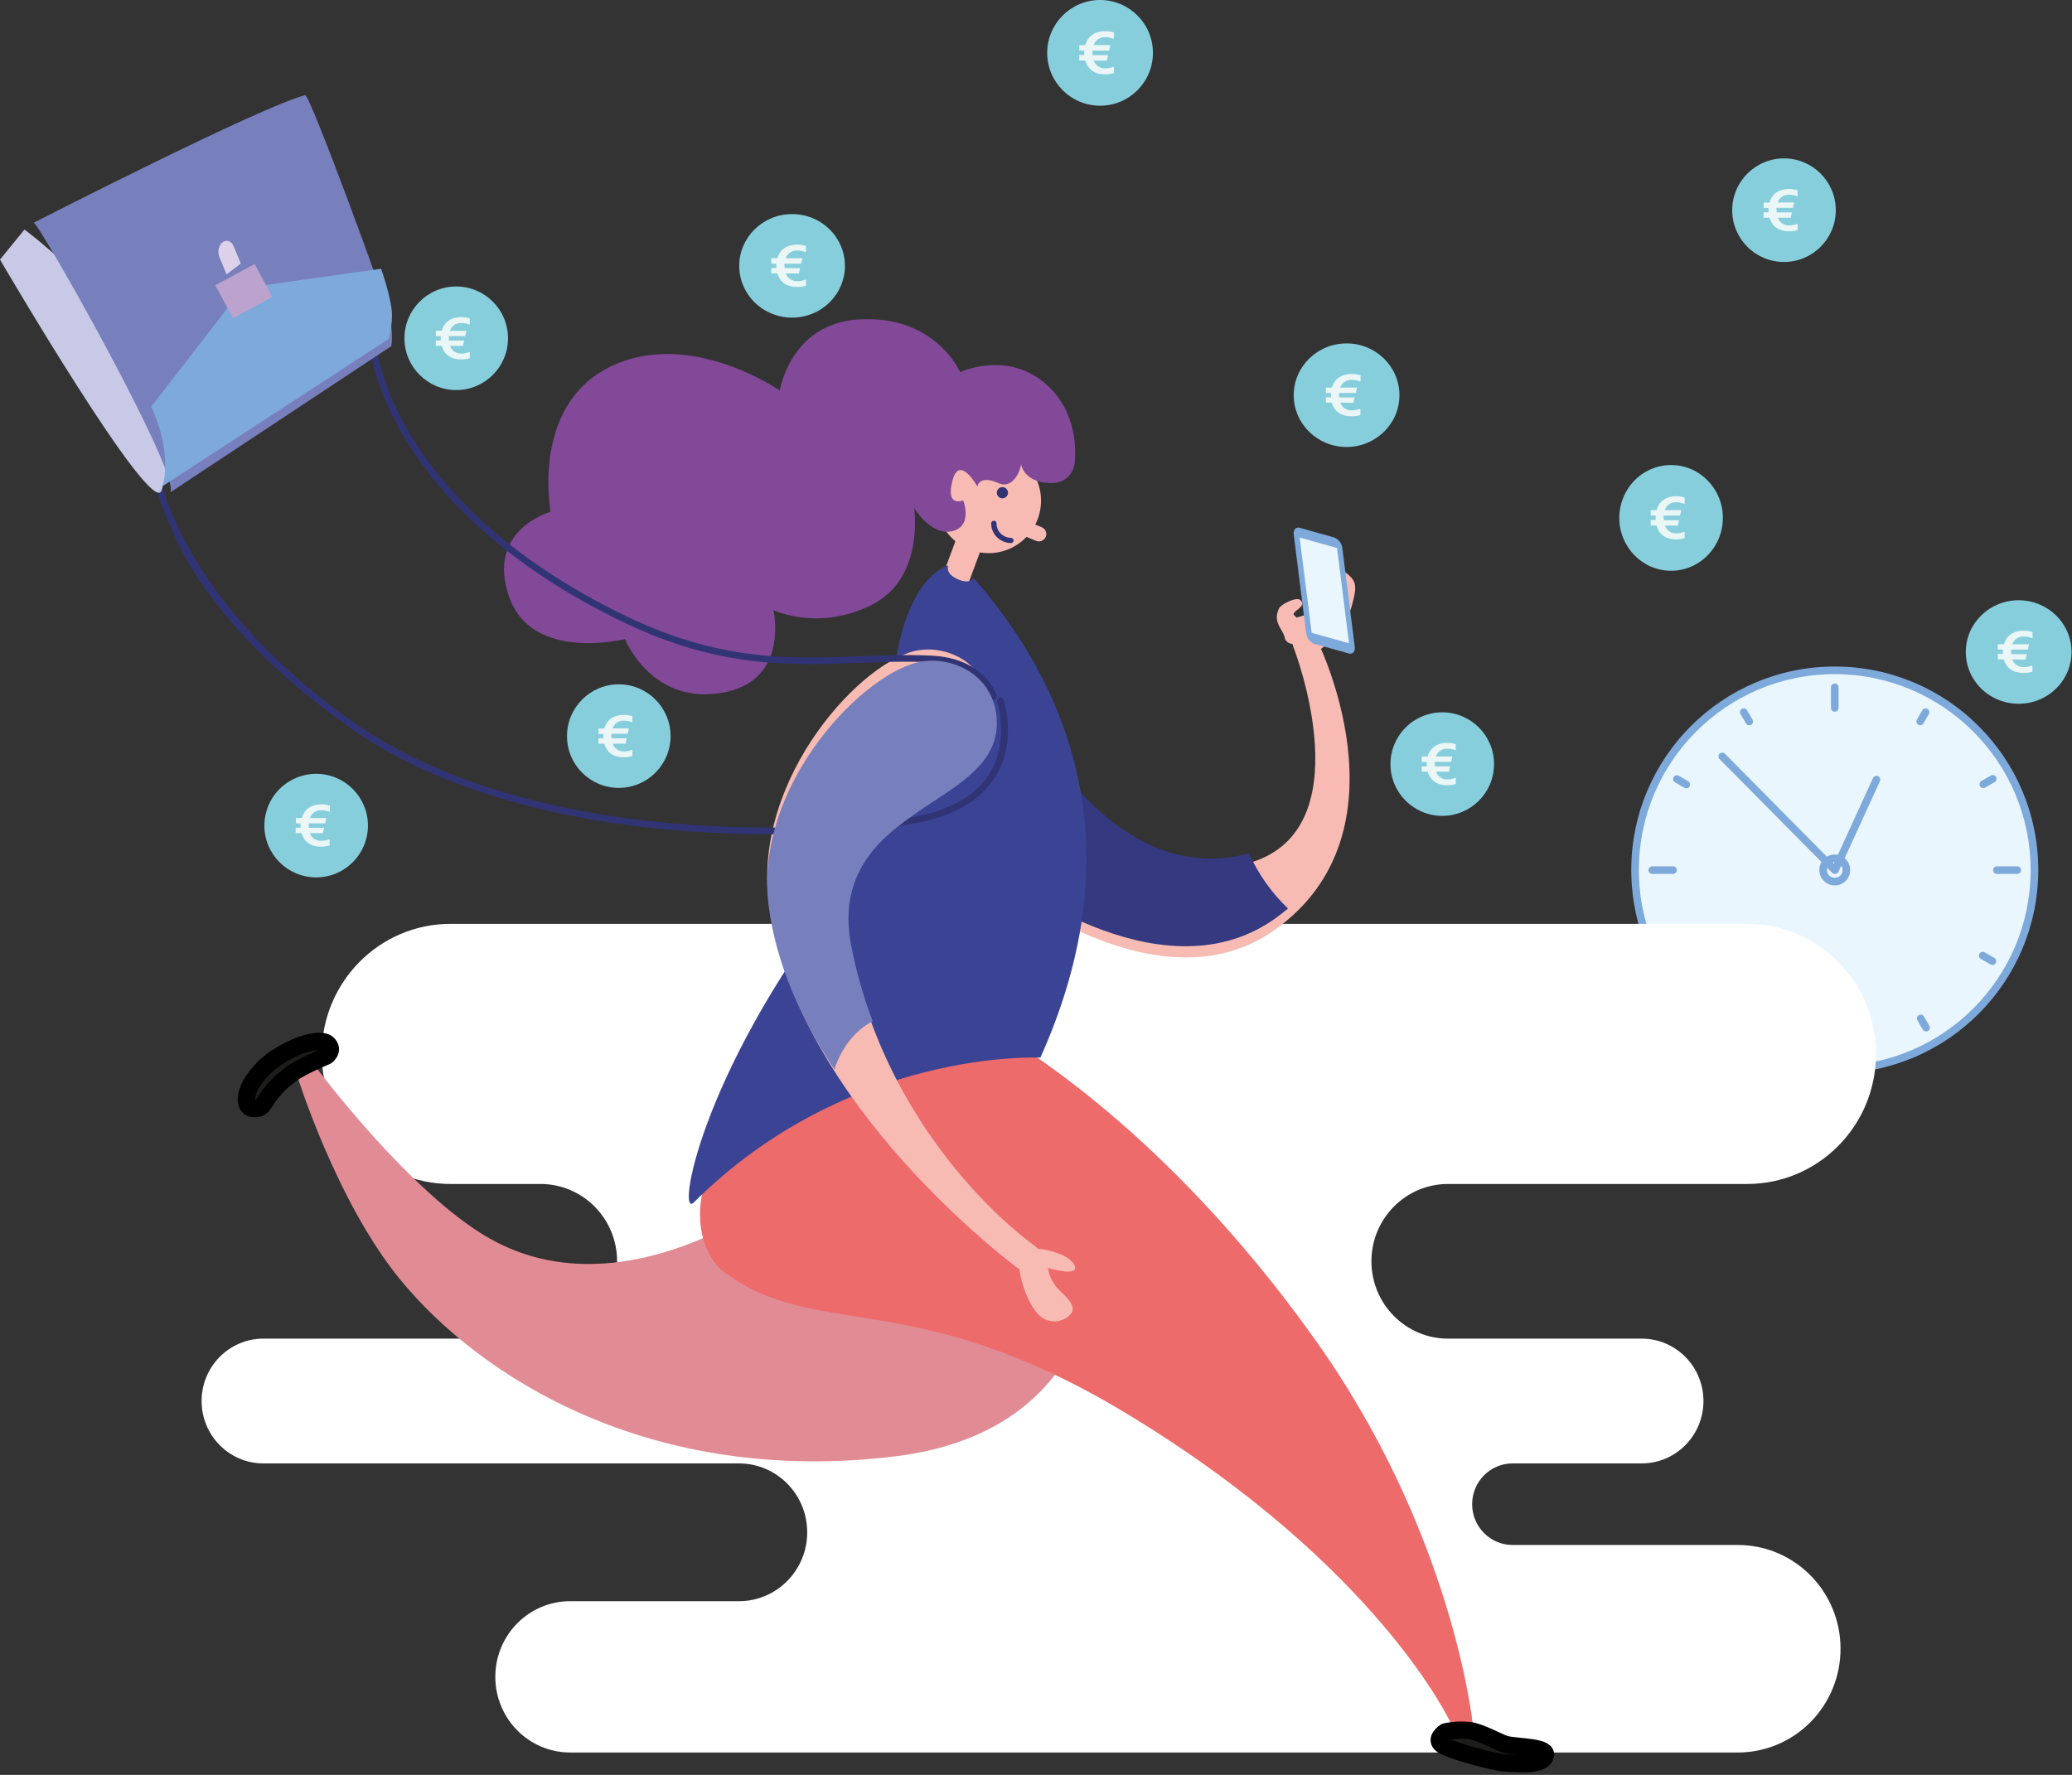 <?xml version="1.0" encoding="UTF-8"?>
<svg width="370px" height="317px" viewBox="0 0 370 317" version="1.1" xmlns="http://www.w3.org/2000/svg" xmlns:xlink="http://www.w3.org/1999/xlink">
    <rect x="0" y="0" width="370" height="317" fill="#333333" stroke="none"/>
    <!-- Generator: Sketch 59.1 (86144) - https://sketch.com -->
    <title>200228-Loginscreen-Illustration</title>
    <desc>Created with Sketch.</desc>
    <g id="Version-1" stroke="none" stroke-width="1" fill="none" fill-rule="evenodd">
        <g id="Large-Devices:-Desktops---12-col" transform="translate(-607, -113)">
            <g id="200228-Loginscreen-Illustration" transform="translate(607, 113)">
                <g id="Group" transform="translate(72, 51)" fill-rule="nonzero">
                    <path d="M9.469,0.167 C14.576,0.167 18.717,4.307 18.717,9.415 C18.717,14.522 14.576,18.663 9.469,18.663 C4.361,18.663 0.221,14.522 0.221,9.415 C0.223,4.308 4.362,0.169 9.469,0.167 L9.469,0.167 Z" id="Path" fill="#87CEDC"></path>
                    <path d="M10.659,10.791 L10.877,9.83 L8.162,9.83 C8.162,9.69 8.139,9.547 8.139,9.399 C8.139,9.252 8.139,9.147 8.139,9.031 L11.063,9.031 L11.28,8.069 L8.344,8.069 C8.641,7.198 9.485,6.633 10.403,6.689 C10.883,6.695 11.358,6.786 11.807,6.956 L11.892,6.956 L11.892,5.867 C11.39,5.713 10.867,5.637 10.341,5.642 C8.403,5.642 7.274,6.658 6.875,8.069 L5.828,8.069 L5.828,9.031 L6.704,9.031 C6.704,9.159 6.704,9.298 6.704,9.419 C6.704,9.539 6.704,9.686 6.704,9.806 L5.828,9.806 L5.828,10.768 L6.875,10.768 C7.263,12.179 8.387,13.195 10.341,13.195 C10.867,13.2 11.391,13.123 11.892,12.967 L11.892,11.877 L11.807,11.877 C11.363,12.049 10.891,12.141 10.415,12.148 C9.499,12.2 8.661,11.636 8.364,10.768 L10.659,10.791 Z" id="Path" fill="#EBF6F6"></path>
                </g>
                <g id="Group" transform="translate(309, 28)" fill-rule="nonzero">
                    <path d="M9.57,0.291 C14.677,0.291 18.818,4.431 18.818,9.539 C18.818,14.646 14.677,18.787 9.57,18.787 C4.462,18.787 0.322,14.646 0.322,9.539 C0.326,4.433 4.464,0.295 9.57,0.291 L9.57,0.291 Z" id="Path" fill="#87CEDC"></path>
                    <path d="M10.76,10.9 L10.977,9.938 L8.263,9.938 C8.263,9.799 8.244,9.659 8.244,9.508 C8.244,9.357 8.244,9.26 8.244,9.12 L11.167,9.12 L11.384,8.162 L8.449,8.162 C8.745,7.289 9.588,6.722 10.508,6.778 C10.988,6.785 11.464,6.877 11.912,7.049 L11.997,7.049 L11.997,5.983 C11.495,5.826 10.972,5.749 10.446,5.754 C8.507,5.754 7.379,6.77 6.98,8.186 L5.933,8.186 L5.933,9.143 L6.809,9.143 C6.809,9.275 6.809,9.415 6.809,9.531 C6.809,9.647 6.809,9.802 6.809,9.919 L5.933,9.919 L5.933,10.88 L6.98,10.88 C7.367,12.296 8.492,13.308 10.446,13.308 C10.972,13.313 11.495,13.237 11.997,13.083 L11.997,11.993 L11.912,11.993 C11.467,12.163 10.996,12.253 10.52,12.261 C9.604,12.312 8.766,11.748 8.469,10.88 L10.76,10.9 Z" id="Path" fill="#EBF6F6"></path>
                </g>
                <g id="Group" transform="translate(291, 119)" fill-rule="nonzero">
                    <g>
                        <path d="M36.637,0.719 C51.062,0.717 64.067,9.405 69.588,22.732 C75.11,36.058 72.059,51.398 61.86,61.599 C51.661,71.799 36.321,74.851 22.994,69.331 C9.667,63.811 0.977,50.807 0.977,36.382 C0.986,16.691 16.945,0.729 36.637,0.719 L36.637,0.719 Z" id="Path" fill="#EAF6FE"></path>
                        <path d="M36.637,72.722 C16.567,72.722 0.297,56.452 0.297,36.382 C0.297,16.312 16.567,0.042 36.637,0.042 C56.707,0.042 72.977,16.312 72.977,36.382 C72.954,56.443 56.698,72.699 36.637,72.722 L36.637,72.722 Z M36.637,1.399 C17.318,1.399 1.658,17.06 1.658,36.378 C1.658,55.697 17.318,71.358 36.637,71.358 C55.955,71.358 71.616,55.697 71.616,36.378 C71.593,17.069 55.946,1.422 36.637,1.399 Z" id="Shape" fill="#7DA9DB"></path>
                    </g>
                    <g transform="translate(33.839, 33.458)">
                        <circle id="Oval" fill="#EAF6FE" cx="2.798" cy="2.924" r="2.08"></circle>
                        <path d="M2.798,5.68 C1.681,5.682 0.673,5.01 0.245,3.978 C-0.183,2.946 0.053,1.758 0.843,0.968 C1.633,0.178 2.821,-0.058 3.853,0.371 C4.884,0.799 5.556,1.807 5.555,2.924 C5.553,4.445 4.32,5.678 2.798,5.68 L2.798,5.68 Z M2.798,1.525 C2.026,1.525 1.399,2.151 1.399,2.924 C1.399,3.697 2.026,4.323 2.798,4.323 C3.571,4.323 4.197,3.697 4.197,2.924 C4.197,2.151 3.571,1.525 2.798,1.525 L2.798,1.525 Z" id="Shape" fill="#7DA9DB"></path>
                    </g>
                    <g transform="translate(35.74, 3.042)" id="Path">
                        <line x1="0.897" y1="0.76" x2="0.897" y2="4.399" fill="#EAF6FE"></line>
                        <path d="M0.897,5.076 C0.523,5.076 0.219,4.773 0.217,4.399 L0.217,0.76 C0.198,0.506 0.323,0.262 0.541,0.129 C0.758,-0.004 1.032,-0.004 1.25,0.129 C1.468,0.262 1.593,0.506 1.574,0.76 L1.574,4.399 C1.574,4.773 1.271,5.076 0.897,5.076 L0.897,5.076 Z" fill="#7DA9DB"></path>
                    </g>
                    <g transform="translate(50.948, 7.224)" id="Path">
                        <line x1="1.924" y1="0.939" x2="0.947" y2="2.627" fill="#EAF6FE"></line>
                        <path d="M0.947,3.308 C0.704,3.307 0.48,3.178 0.359,2.968 C0.237,2.758 0.237,2.499 0.357,2.289 L1.335,0.597 C1.535,0.301 1.93,0.211 2.239,0.39 C2.548,0.569 2.666,0.957 2.509,1.278 L1.536,2.966 C1.414,3.176 1.19,3.307 0.947,3.308 L0.947,3.308 Z" fill="#7DA9DB"></path>
                    </g>
                    <g transform="translate(19.391, 7.224)" id="Path">
                        <line x1="0.996" y1="0.958" x2="1.973" y2="2.646" fill="#EAF6FE"></line>
                        <path d="M1.981,3.323 C1.739,3.323 1.516,3.194 1.395,2.985 L0.407,1.304 C0.22,0.978 0.33,0.563 0.654,0.373 C0.81,0.282 0.996,0.258 1.17,0.305 C1.344,0.352 1.492,0.467 1.582,0.624 L2.559,2.312 C2.746,2.636 2.635,3.051 2.312,3.239 C2.21,3.294 2.096,3.323 1.981,3.323 Z" fill="#7DA9DB"></path>
                    </g>
                    <g transform="translate(3.042, 35.359)" id="Path">
                        <line x1="1.061" y1="1.046" x2="4.661" y2="1.046" fill="#EAF6FE"></line>
                        <path d="M4.661,1.722 L1.061,1.722 C0.806,1.741 0.562,1.616 0.429,1.399 C0.296,1.181 0.296,0.907 0.429,0.689 C0.562,0.471 0.806,0.346 1.061,0.365 L4.661,0.365 C4.916,0.346 5.16,0.471 5.293,0.689 C5.426,0.907 5.426,1.181 5.293,1.399 C5.16,1.616 4.916,1.741 4.661,1.722 L4.661,1.722 Z" fill="#7DA9DB"></path>
                    </g>
                    <g transform="translate(7.604, 50.948)" id="Path">
                        <line x1="0.897" y1="1.684" x2="2.585" y2="0.707" fill="#EAF6FE"></line>
                        <path d="M0.897,2.361 C0.592,2.359 0.325,2.153 0.245,1.858 C0.165,1.563 0.292,1.251 0.555,1.095 L2.243,0.118 C2.568,-0.064 2.979,0.049 3.165,0.371 C3.351,0.694 3.244,1.106 2.924,1.297 L1.22,2.27 C1.122,2.327 1.011,2.358 0.897,2.361 L0.897,2.361 Z" fill="#7DA9DB"></path>
                    </g>
                    <g transform="translate(7.604, 19.391)" id="Path">
                        <line x1="0.833" y1="0.745" x2="2.521" y2="1.722" fill="#EAF6FE"></line>
                        <path d="M2.521,2.399 C2.402,2.399 2.285,2.367 2.182,2.308 L0.494,1.331 C0.284,1.21 0.155,0.986 0.155,0.744 C0.155,0.502 0.283,0.278 0.493,0.157 C0.703,0.035 0.961,0.035 1.171,0.156 L2.863,1.133 C3.126,1.289 3.253,1.601 3.173,1.896 C3.093,2.191 2.827,2.397 2.521,2.399 L2.521,2.399 Z" fill="#7DA9DB"></path>
                    </g>
                    <g transform="translate(35.74, 64.635)" id="Path">
                        <line x1="0.897" y1="0.84" x2="0.897" y2="4.239" fill="#EAF6FE"></line>
                        <path d="M0.897,4.916 C0.523,4.916 0.219,4.614 0.217,4.239 L0.217,0.84 C0.198,0.586 0.323,0.342 0.541,0.209 C0.758,0.076 1.032,0.076 1.25,0.209 C1.468,0.342 1.593,0.586 1.574,0.84 L1.574,4.239 C1.574,4.613 1.271,4.916 0.897,4.916 L0.897,4.916 Z" fill="#7DA9DB"></path>
                    </g>
                    <g transform="translate(19.391, 61.974)" id="Path">
                        <line x1="1.92" y1="0.852" x2="0.947" y2="2.544" fill="#EAF6FE"></line>
                        <path d="M0.943,3.205 C0.7,3.205 0.476,3.075 0.355,2.865 C0.234,2.655 0.233,2.397 0.354,2.186 L1.331,0.498 C1.518,0.174 1.932,0.062 2.257,0.249 C2.581,0.436 2.692,0.85 2.506,1.175 L1.532,2.863 C1.412,3.075 1.187,3.206 0.943,3.205 L0.943,3.205 Z" fill="#7DA9DB"></path>
                    </g>
                    <g transform="translate(50.948, 61.974)" id="Path">
                        <line x1="1" y1="0.871" x2="1.973" y2="2.559" fill="#EAF6FE"></line>
                        <path d="M1.981,3.236 C1.738,3.236 1.514,3.107 1.392,2.897 L0.418,1.209 C0.27,0.887 0.393,0.505 0.702,0.331 C1.012,0.157 1.403,0.249 1.601,0.544 L2.578,2.232 C2.668,2.388 2.693,2.574 2.646,2.748 C2.598,2.922 2.484,3.07 2.327,3.16 C2.221,3.217 2.101,3.243 1.981,3.236 L1.981,3.236 Z" fill="#7DA9DB"></path>
                    </g>
                    <g transform="translate(64.635, 35.359)" id="Path">
                        <line x1="0.916" y1="1.046" x2="4.536" y2="1.046" fill="#EAF6FE"></line>
                        <path d="M4.536,1.722 L0.912,1.722 C0.557,1.696 0.283,1.4 0.283,1.044 C0.283,0.688 0.557,0.392 0.912,0.365 L4.536,0.365 C4.79,0.346 5.034,0.471 5.167,0.689 C5.301,0.907 5.301,1.181 5.167,1.399 C5.034,1.616 4.79,1.741 4.536,1.722 L4.536,1.722 Z" fill="#7DA9DB"></path>
                    </g>
                    <g transform="translate(62.354, 19.391)" id="Path">
                        <line x1="0.81" y1="1.681" x2="2.498" y2="0.707" fill="#EAF6FE"></line>
                        <path d="M0.81,2.361 C0.502,2.362 0.231,2.155 0.151,1.858 C0.071,1.56 0.201,1.245 0.468,1.091 L2.16,0.118 C2.369,-0.003 2.628,-0.003 2.837,0.119 C3.047,0.24 3.176,0.464 3.176,0.706 C3.176,0.948 3.046,1.172 2.836,1.293 L1.148,2.27 C1.045,2.329 0.929,2.361 0.81,2.361 L0.81,2.361 Z" fill="#7DA9DB"></path>
                    </g>
                    <g transform="translate(62.354, 50.948)" id="Path">
                        <line x1="0.749" y1="0.749" x2="2.437" y2="1.722" fill="#EAF6FE"></line>
                        <path d="M2.433,2.403 C2.315,2.402 2.198,2.371 2.095,2.312 L0.407,1.335 C0.178,1.223 0.031,0.993 0.025,0.738 C0.019,0.483 0.156,0.247 0.38,0.125 C0.604,0.003 0.877,0.017 1.087,0.16 L2.776,1.133 C3.099,1.322 3.21,1.736 3.023,2.061 C2.902,2.273 2.677,2.403 2.433,2.403 L2.433,2.403 Z" fill="#7DA9DB"></path>
                    </g>
                    <g transform="translate(15.589, 15.208)" id="Path">
                        <line x1="0.989" y1="0.92" x2="21.033" y2="21.155" fill="#EAF6FE"></line>
                        <path d="M21.033,21.835 C20.852,21.836 20.679,21.765 20.55,21.638 L0.506,1.403 C0.313,1.236 0.231,0.975 0.291,0.728 C0.352,0.48 0.546,0.287 0.793,0.228 C1.041,0.168 1.301,0.252 1.468,0.445 L21.516,20.695 C21.7,20.89 21.751,21.175 21.646,21.422 C21.542,21.67 21.301,21.831 21.033,21.835 L21.033,21.835 Z" fill="#7DA9DB"></path>
                    </g>
                    <g transform="translate(35.74, 19.391)" id="Path">
                        <line x1="8.357" y1="0.844" x2="0.958" y2="16.995" fill="#EAF6FE"></line>
                        <path d="M0.958,17.672 C0.861,17.672 0.765,17.652 0.677,17.611 C0.512,17.537 0.384,17.4 0.321,17.231 C0.257,17.062 0.264,16.875 0.338,16.71 L7.737,0.544 C7.905,0.223 8.295,0.089 8.624,0.24 C8.953,0.391 9.107,0.774 8.973,1.11 L1.574,17.273 C1.464,17.515 1.224,17.671 0.958,17.672 L0.958,17.672 Z" fill="#7DA9DB"></path>
                    </g>
                </g>
                <path d="M88.45,299.477 C88.45,292.019 94.436,285.974 101.821,285.974 L131.96,285.974 C138.689,285.974 144.144,280.465 144.144,273.67 C144.144,266.875 138.689,261.366 131.96,261.366 L47.022,261.366 C40.933,261.36 36,256.373 36,250.223 L36,250.223 C36,244.069 40.94,239.08 47.034,239.08 L96.526,239.08 C104.077,239.078 110.198,232.895 110.198,225.269 L110.198,225.269 C110.199,221.606 108.759,218.093 106.195,215.503 C103.63,212.913 100.152,211.458 96.526,211.458 L80.459,211.458 C67.756,211.458 57.458,201.058 57.458,188.229 C57.458,175.4 67.756,165 80.459,165 L311.999,165 C324.702,165 335,175.4 335,188.229 C335,201.058 324.702,211.458 311.999,211.458 L258.573,211.458 C251.021,211.458 244.898,217.641 244.898,225.269 L244.898,225.269 C244.898,232.896 251.021,239.08 258.573,239.08 L293.156,239.08 C299.249,239.08 304.189,244.069 304.189,250.223 L304.189,250.223 C304.189,256.377 299.249,261.366 293.156,261.366 L270.097,261.366 C266.114,261.366 262.885,264.627 262.885,268.649 L262.885,268.649 C262.885,272.672 266.114,275.933 270.097,275.933 L310.325,275.933 C320.455,275.933 328.667,284.226 328.667,294.457 L328.667,294.457 C328.673,299.373 326.742,304.089 323.302,307.568 C319.862,311.046 315.193,313 310.325,313 L101.809,313 C98.262,312.997 94.861,311.57 92.355,309.034 C89.85,306.498 88.445,303.06 88.45,299.477 Z" id="Path" fill="#FFFFFF" fill-rule="nonzero"></path>
                <path d="M238.487,102.724 C238.487,102.724 239.135,101.21 240.678,102.561 C241.566,103.336 242.315,104.023 241.866,106.261 C241.307,109.035 240.244,111.857 238.929,113.335 C237.614,114.814 234.3,117 234.3,117 L231,113.555 L231.139,110.394 C231.139,110.394 233.794,109.854 235.764,108.396 C237.734,106.937 238.487,102.724 238.487,102.724 Z" id="Path" fill="#F7BBB3" fill-rule="nonzero"></path>
                <path d="M231.034,115.758 C231.034,115.758 243.911,148.796 222.519,154.277 C201.126,159.758 187.3,135.407 187.3,135.407 L178,157.401 C178,157.401 206.782,180.914 227.606,166.104 C252.546,148.35 235.012,113.953 235.012,113.953 C235.012,113.953 233.947,111.475 231.691,112.101 C229.824,112.634 231.034,115.758 231.034,115.758 Z" id="Path" fill="#F7BBB3" fill-rule="nonzero"></path>
                <path d="M223.017,152.384 L222.427,152.554 C201.084,157.943 187.28,134 187.28,134 L178,155.629 C178,155.629 206.721,178.748 227.5,164.186 C228.389,163.563 229.218,162.916 230,162.262 C227.063,159.449 224.693,156.095 223.017,152.384 Z" id="Path" fill="#343980" fill-rule="nonzero"></path>
                <g id="Group" transform="translate(231, 94)" fill-rule="nonzero">
                    <path d="M8.701,3.882 C8.574,3.002 8.018,2.275 7.26,1.999 L1.086,0.262 C0.401,0.071 -0.071,0.599 0.021,1.451 L2.243,19.094 C2.369,19.974 2.925,20.701 3.683,20.978 L9.857,22.711 C10.542,22.905 11.014,22.373 10.922,21.521 L8.701,3.882 Z" id="Path" fill="#7DA9DB"></path>
                    <polygon id="Path" fill="#EAF6FE" points="7.757 3.874 1.079 1.999 3.225 19.019 9.9 20.894"></polygon>
                </g>
                <path d="M232.012,115.024 C232.012,115.024 229.689,115.439 229.399,113.825 C229.155,112.448 227.15,111.153 228.416,108.623 C228.759,107.938 231.575,106.462 232.253,107.203 C233.31,108.36 231.102,108.942 231,109.669 C230.963,109.925 231.547,110.131 231.624,110.507 C231.812,111.394 231.669,112.707 232.404,113.594 C232.637,113.874 232.865,114.378 233.049,114.407 C233.661,114.502 234.102,114.761 233.979,115.705 C233.857,116.649 232.012,115.024 232.012,115.024 Z" id="Path" fill="#F7BBB3" fill-rule="nonzero"></path>
                <g id="Group" transform="translate(167, 80)" fill="#F7BBB3">
                    <ellipse id="Oval" fill-rule="nonzero" cx="9.543" cy="9.42" rx="9.355" ry="9.371"></ellipse>
                    <path d="M19.74,15.883 C20.018,15.209 19.697,14.438 19.023,14.161 L15.072,12.533 C14.396,12.256 13.624,12.578 13.347,13.252 C13.07,13.927 13.393,14.698 14.068,14.974 L18.015,16.599 C18.689,16.876 19.461,16.556 19.74,15.883 L19.74,15.883 Z" id="Path"></path>
                    <path d="M2.86,25.563 C4.103,26.019 5.482,25.386 5.943,24.146 L8.634,16.889 C9.012,15.671 8.369,14.371 7.171,13.93 C5.973,13.489 4.639,14.063 4.136,15.234 L1.445,22.496 C0.993,23.733 1.625,25.102 2.86,25.563 L2.86,25.563 Z" id="Path"></path>
                </g>
                <path d="M179,87 C179.552,87 180,87.448 180,88 C180,88.552 179.552,89 179,89 C178.448,89 178,88.552 178,88 C178,87.448 178.448,87 179,87 L179,87 Z" id="Path" fill="#303474"></path>
                <path d="M180.547,96.996 L180.547,96.996 C178.558,96.962 176.972,95.379 177,93.457 C177.004,93.203 177.218,93 177.48,93 L177.48,93 C177.608,93.001 177.73,93.051 177.819,93.14 C177.908,93.228 177.956,93.348 177.953,93.471 C177.933,94.882 179.097,96.044 180.558,96.069 C180.808,96.09 181,96.292 181,96.535 C181,96.777 180.808,96.979 180.558,97 L180.547,96.996 Z" id="Path" fill="#303474" fill-rule="nonzero"></path>
                <path d="M187.189,196.083 C200.62,209.808 203.651,254.746 159.885,260.1 C116.119,265.454 85.649,245.898 71.415,228.471 C59.978,214.48 53,191.934 53,191.934 L56.356,190.521 C56.356,190.521 73.211,213.156 87.44,221.196 C101.203,228.975 115.841,225.368 126.097,220.908 C136.353,216.447 138.133,201.702 138.133,201.702 C138.133,201.702 142.23,181.996 159.29,184.167 C176.35,186.338 181.563,190.333 187.189,196.083 Z" id="Path" fill="#E18C95" fill-rule="nonzero"></path>
                <path d="M141.12,189.74 C148.987,182.503 168.158,176.903 185.896,189.354 C212.426,207.979 230.011,232.579 234.313,238.53 C259.522,273.481 263,308 263,308 L259.166,307.942 C259.166,307.942 246.501,279.973 201.519,252.671 C162.953,229.248 145.947,239.758 129.038,226.995 C126.232,224.876 117.134,211.8 141.12,189.74 Z" id="Path" fill="#ED6B6A" fill-rule="nonzero"></path>
                <path d="M58.289,188.611 C58.289,188.611 53.798,190.445 51.931,191.861 C46.921,195.666 47.579,197.725 45.901,197.966 C43.162,198.368 43.779,195.087 45.276,192.923 C47.016,190.413 49.191,188.668 52.753,187.067 C55.32,185.917 57.767,185.692 58.511,186.415 C59.728,187.566 58.289,188.611 58.289,188.611 Z" id="Path" stroke="#000000" stroke-width="3.091" fill="#1D1D1B" fill-rule="nonzero" stroke-linecap="round" stroke-linejoin="round"></path>
                <path d="M169.33,101 C169.33,101 168.687,102.386 170.932,103.411 C173.313,104.502 173.822,103.162 173.822,103.162 C194.669,127.085 200.583,155.911 185.785,188.892 C185.785,188.892 151.597,187.164 123.896,214.75 C120.818,217.822 124.785,192.19 149.835,159.732 C161.057,145.194 157.727,128.018 160.462,115.304 C163.235,102.371 169.33,101 169.33,101 Z" id="Path" fill="#3B4395" fill-rule="nonzero"></path>
                <path d="M174.523,86.881 C174.523,86.881 171.343,81.12 170.099,85.773 C168.762,90.755 171.996,89.366 171.996,89.366 C171.996,89.366 173.824,93.976 170.033,94.864 C166.243,95.753 163.236,90.72 163.236,90.72 C163.236,90.72 165.187,103.244 155.666,108.034 C146.145,112.824 138.114,108.973 138.114,108.973 C138.114,108.973 140.96,121.141 129.722,123.567 C116.476,126.432 111.599,114.135 111.599,114.135 C111.599,114.135 95.023,118.319 90.925,106.629 C86.7,94.571 98.322,91.409 98.322,91.409 C98.322,91.409 94.746,72.431 108.964,65.496 C123.182,58.561 139.243,69.746 139.243,69.746 C139.243,69.746 141.102,57.892 153.173,57.062 C166.999,56.107 171.451,66.455 171.451,66.455 C171.451,66.455 179.105,62.843 185.845,67.848 C192.098,72.498 192.167,79.715 191.936,82.466 C191.852,83.79 191.147,84.992 190.043,85.695 C189.373,86.087 188.611,86.287 187.838,86.274 C182.258,86.274 182.293,82.251 182.323,82.912 C182.354,83.573 181.044,87.503 178.325,86.293 C174.823,84.728 174.523,86.881 174.523,86.881 Z" id="Path" fill="#814997" fill-rule="nonzero"></path>
                <path d="M163.152,143.754 C168.818,139.564 176.893,135.53 176.99,127.698 C177.094,119.082 169.864,115.26 164.118,116.118 C154.265,117.586 134.488,138.612 137.265,160.985 C141.752,197.155 181.814,226.546 181.814,226.546 C181.814,226.546 184.757,227.944 185.749,225.833 C186.68,223.852 184.722,222.458 184.722,222.458 C184.722,222.458 158.294,204.259 151.624,168.117 C149.021,154.042 157.869,147.659 163.152,143.754 Z" id="Path" fill="#F7BBB3" fill-rule="nonzero"></path>
                <path d="M184.601,223.002 C182.952,223.041 182.263,223.996 182.021,225.722 C181.779,227.447 183.666,234.27 186.555,235.599 C188.141,236.378 190.028,235.999 191.224,234.662 C192.214,233.446 190.915,232.071 189.158,230.419 C188.075,229.367 187.36,227.968 187.125,226.444 C187.125,226.444 192.795,228.177 191.905,226.032 C191.075,224.027 186.57,222.951 184.601,223.002 Z" id="Path" fill="#F7BBB3" fill-rule="nonzero"></path>
                <path d="M137.515,148.998 C129.995,149.004 122.481,148.579 115.012,147.724 C93.701,145.24 75.698,139.221 62.966,130.317 C48.486,120.196 40.164,110.351 35.719,103.873 C30.896,96.817 28.078,87.951 28.023,87.759 C27.932,87.442 28.119,87.113 28.442,87.023 C28.764,86.933 29.1,87.117 29.191,87.434 C29.245,87.618 34.461,109.157 63.663,129.353 C76.278,138.081 94.024,144.088 115.156,146.549 C130.909,148.386 148.441,148.217 162.053,146.101 C169.18,144.991 174.12,142.309 176.708,138.131 C180.332,132.288 178.098,125.423 178.074,125.354 C177.967,125.044 178.136,124.706 178.452,124.6 C178.768,124.495 179.111,124.661 179.219,124.972 C179.32,125.274 181.652,132.41 177.74,138.724 C174.953,143.22 169.741,146.09 162.24,147.257 C154.056,148.459 145.79,149.041 137.515,148.998 L137.515,148.998 Z" id="Path" fill="#303474" fill-rule="nonzero"></path>
                <path d="M177.4,125 C177.142,125 176.914,124.837 176.833,124.595 C176.505,123.608 174.454,118.666 166.188,118.272 C161.835,118.069 157.514,118.234 153.334,118.391 C141.12,118.854 128.49,119.335 111.576,111.25 C89.215,100.54 78.007,87.666 72.556,78.739 C66.622,69.02 66.002,61.933 66.002,61.635 C65.977,61.309 66.223,61.026 66.551,61.002 C66.879,60.977 67.165,61.221 67.189,61.547 C67.189,61.616 67.81,68.707 73.624,78.2 C78.994,86.966 90.032,99.619 112.101,110.183 C128.744,118.142 141.224,117.668 153.296,117.209 C157.498,117.048 161.843,116.884 166.25,117.094 C175.291,117.523 177.6,123.111 177.97,124.224 C178.02,124.373 178.007,124.536 177.935,124.676 C177.862,124.817 177.736,124.922 177.585,124.969 C177.525,124.99 177.463,125 177.4,125 Z" id="Path" fill="#303474" fill-rule="nonzero"></path>
                <path d="M0,46.364 L4.365,41 C4.365,41 36.387,64.235 28.852,87.584 C27.15,92.853 0,46.364 0,46.364 Z" id="Path" fill="#C8C9E7" fill-rule="nonzero"></path>
                <path d="M6,39.789 C6,39.789 46.351,19.119 54.478,17.001 C55.359,16.772 69.276,54.811 69.686,57.08 C70.272,60.312 69.858,61.833 69.858,61.833 L30.312,88 C33.009,85.882 6.467,38.916 6,39.789 Z" id="Path" fill="#787FBD" fill-rule="nonzero"></path>
                <path d="M28.772,87 L69.419,60.526 C69.785,59.196 69.98,57.823 69.999,56.443 C70.045,53.593 68.058,48 68.058,48 L43.362,51.467 L27,72.629 C27,72.629 29.457,77.447 29.495,82.921 C29.522,86.468 28.772,87 28.772,87 Z" id="Path" fill="#7DA9DB" fill-rule="nonzero"></path>
                <polygon id="Rectangle" fill="#BCA3CE" fill-rule="nonzero" transform="translate(43.546, 51.987) rotate(-28.31) translate(-43.546, -51.987) " points="39.556 48.654 47.538 48.651 47.536 55.321 39.554 55.324"></polygon>
                <path d="M40.454,49 L43,47.063 L41.733,44.01 C41.544,43.552 41.228,43.215 40.855,43.074 C40.482,42.932 40.083,42.997 39.745,43.254 L39.745,43.254 C39.408,43.51 39.159,43.938 39.054,44.443 C38.95,44.949 38.997,45.489 39.187,45.947 L40.454,49 Z" id="Path" fill="#DDD1E9" fill-rule="nonzero"></path>
                <g id="Group" transform="translate(289, 83)" fill-rule="nonzero">
                    <path d="M9.407,0.055 C14.514,0.055 18.655,4.282 18.655,9.496 C18.655,14.71 14.514,18.937 9.407,18.937 C4.299,18.937 0.159,14.71 0.159,9.496 C0.159,6.992 1.133,4.591 2.868,2.821 C4.602,1.05 6.954,0.055 9.407,0.055 L9.407,0.055 Z" id="Path" fill="#87CEDC"></path>
                    <path d="M10.597,10.881 L10.814,9.904 L8.1,9.904 C8.1,9.757 8.077,9.615 8.077,9.46 C8.077,9.306 8.077,9.207 8.077,9.088 L11.001,9.088 L11.218,8.107 L8.282,8.107 C8.578,7.216 9.422,6.639 10.341,6.697 C10.821,6.704 11.296,6.797 11.745,6.971 L11.83,6.971 L11.83,5.858 C11.328,5.701 10.805,5.624 10.279,5.629 C8.341,5.629 7.212,6.662 6.813,8.107 L5.766,8.107 L5.766,9.088 L6.642,9.088 C6.642,9.219 6.642,9.361 6.642,9.484 C6.642,9.607 6.642,9.757 6.642,9.88 L5.766,9.88 L5.766,10.858 L6.813,10.858 C7.201,12.303 8.325,13.336 10.279,13.336 C10.805,13.341 11.328,13.263 11.83,13.106 L11.83,11.994 L11.745,11.994 C11.3,12.167 10.829,12.259 10.353,12.267 C9.437,12.321 8.598,11.744 8.302,10.858 L10.597,10.881 Z" id="Path" fill="#EBF6F6"></path>
                </g>
                <g id="Group" transform="translate(248, 127)" fill-rule="nonzero">
                    <path d="M9.547,0.221 C14.654,0.221 18.794,4.361 18.794,9.468 C18.795,14.575 14.656,18.716 9.549,18.717 C4.442,18.718 0.301,14.58 0.299,9.473 C0.298,7.019 1.271,4.666 3.006,2.931 C4.74,1.196 7.093,0.221 9.547,0.221 L9.547,0.221 Z" id="Path" fill="#87CEDC"></path>
                    <path d="M10.737,10.826 L10.939,9.861 L8.224,9.861 C8.224,9.721 8.201,9.578 8.201,9.426 C8.201,9.275 8.201,9.178 8.201,9.062 L11.125,9.062 L11.342,8.1 L8.407,8.1 C8.702,7.228 9.546,6.662 10.466,6.72 C10.945,6.726 11.42,6.817 11.869,6.987 L11.954,6.987 L11.954,5.906 C11.452,5.752 10.929,5.676 10.403,5.681 C8.465,5.681 7.336,6.693 6.937,8.108 L5.898,8.108 L5.898,9.085 L6.774,9.085 C6.774,9.213 6.774,9.353 6.774,9.473 C6.774,9.593 6.774,9.74 6.774,9.861 L5.898,9.861 L5.898,10.818 L6.945,10.818 C7.332,12.234 8.457,13.25 10.411,13.25 C10.937,13.255 11.46,13.178 11.962,13.021 L11.962,11.931 L11.877,11.931 C11.433,12.103 10.961,12.195 10.485,12.203 C9.568,12.255 8.729,11.688 8.434,10.818 L10.737,10.826 Z" id="Path" fill="#EBF6F6"></path>
                </g>
                <g id="Group" transform="translate(47, 138)" fill-rule="nonzero">
                    <path d="M9.457,0.206 C14.562,0.206 18.702,4.342 18.705,9.447 C18.709,14.552 14.575,18.694 9.47,18.701 C4.365,18.709 0.22,14.578 0.209,9.473 C0.206,7.017 1.179,4.661 2.913,2.923 C4.648,1.185 7.002,0.208 9.457,0.206 Z" id="Path" fill="#87CEDC"></path>
                    <path d="M10.648,10.814 L10.865,9.853 L8.151,9.853 C8.151,9.713 8.151,9.574 8.151,9.422 C8.151,9.271 8.151,9.174 8.151,9.054 L11.074,9.054 L11.288,8.092 L8.352,8.092 C8.652,7.221 9.496,6.657 10.415,6.712 C10.895,6.719 11.371,6.811 11.819,6.983 L11.904,6.983 L11.904,5.894 C11.402,5.738 10.879,5.66 10.353,5.665 C8.414,5.665 7.29,6.681 6.89,8.092 L5.843,8.092 L5.843,9.054 L6.673,9.054 C6.673,9.186 6.673,9.326 6.673,9.442 C6.673,9.558 6.673,9.713 6.673,9.83 L5.801,9.83 L5.801,10.791 L6.848,10.791 C7.236,12.207 8.36,13.219 10.31,13.219 C10.836,13.223 11.359,13.147 11.861,12.994 L11.861,11.904 L11.776,11.904 C11.331,12.074 10.86,12.164 10.384,12.172 C9.468,12.224 8.629,11.66 8.333,10.791 L10.648,10.814 Z" id="Path" fill="#EBF6F6"></path>
                </g>
                <g id="Group" transform="translate(187, 0)" fill-rule="nonzero">
                    <path d="M9.441,0 C14.655,0 18.881,4.227 18.881,9.441 C18.881,14.655 14.655,18.881 9.441,18.881 C4.227,18.881 -2.250052e-14,14.655 -2.250052e-14,9.441 C0.002,4.228 4.228,0.002 9.441,0 L9.441,0 Z" id="Path" fill="#87CEDC"></path>
                    <path d="M10.656,10.826 L10.874,9.844 L8.103,9.844 C8.103,9.702 8.079,9.559 8.079,9.405 C8.079,9.251 8.079,9.152 8.079,9.033 L11.064,9.033 L11.285,8.051 L8.289,8.051 C8.593,7.161 9.455,6.584 10.395,6.642 C10.884,6.649 11.369,6.742 11.828,6.915 L11.915,6.915 L11.915,5.803 C11.402,5.646 10.868,5.569 10.331,5.573 C8.352,5.573 7.204,6.606 6.796,8.051 L5.728,8.051 L5.728,9.033 L6.618,9.033 C6.618,9.164 6.618,9.306 6.618,9.429 C6.618,9.551 6.618,9.702 6.618,9.825 L5.728,9.825 L5.728,10.806 L6.796,10.806 C7.192,12.251 8.336,13.284 10.331,13.284 C10.868,13.289 11.402,13.212 11.915,13.055 L11.915,11.942 L11.828,11.942 C11.373,12.115 10.892,12.207 10.406,12.215 C9.471,12.271 8.614,11.694 8.312,10.806 L10.656,10.826 Z" id="Path" fill="#EBF6F6"></path>
                </g>
                <g id="Group" transform="translate(231, 61)" fill-rule="nonzero">
                    <path d="M9.46,0.333 C14.674,0.333 18.901,4.474 18.901,9.581 C18.901,14.689 14.674,18.829 9.46,18.829 C4.247,18.829 0.02,14.689 0.02,9.581 C0.024,4.476 4.248,0.338 9.46,0.333 Z" id="Path" fill="#87CEDC"></path>
                    <path d="M10.676,10.942 L10.893,9.981 L8.123,9.981 C8.123,9.841 8.123,9.702 8.123,9.55 C8.123,9.399 8.123,9.302 8.123,9.182 L11.111,9.182 L11.329,8.22 L8.316,8.22 C8.622,7.349 9.484,6.785 10.422,6.84 C10.913,6.847 11.398,6.939 11.855,7.111 L11.958,7.111 L11.958,6.018 C11.445,5.864 10.911,5.788 10.375,5.793 C8.396,5.793 7.248,6.809 6.84,8.22 L5.771,8.22 L5.771,9.182 L6.662,9.182 C6.662,9.31 6.662,9.453 6.662,9.57 C6.662,9.686 6.662,9.837 6.662,9.958 L5.771,9.958 L5.771,10.919 L6.812,10.919 C7.208,12.331 8.356,13.347 10.347,13.347 C10.884,13.351 11.418,13.274 11.93,13.118 L11.93,12.028 L11.843,12.028 C11.39,12.2 10.909,12.292 10.422,12.3 C9.487,12.352 8.631,11.788 8.328,10.919 L10.676,10.942 Z" id="Path" fill="#EBF6F6"></path>
                </g>
                <g id="Group" transform="translate(101, 122)" fill-rule="nonzero">
                    <path d="M9.496,0.221 C14.603,0.221 18.743,4.361 18.744,9.468 C18.745,14.575 14.606,18.716 9.499,18.717 C4.392,18.718 0.25,14.58 0.248,9.473 C0.248,4.365 4.388,0.223 9.496,0.221 Z" id="Path" fill="#87CEDC"></path>
                    <path d="M10.687,10.83 L10.904,9.868 L8.189,9.868 C8.189,9.729 8.166,9.589 8.166,9.438 C8.166,9.287 8.166,9.19 8.166,9.05 L11.09,9.05 L11.307,8.089 L8.379,8.089 C8.676,7.217 9.519,6.652 10.438,6.708 C10.919,6.715 11.394,6.807 11.842,6.98 L11.927,6.98 L11.927,5.906 C11.425,5.752 10.902,5.676 10.376,5.681 C8.438,5.681 7.309,6.697 6.91,8.108 L5.863,8.108 L5.863,9.085 L6.739,9.085 C6.739,9.213 6.739,9.357 6.739,9.473 C6.739,9.589 6.739,9.744 6.739,9.861 L5.863,9.861 L5.863,10.822 L6.91,10.822 C7.298,12.234 8.422,13.25 10.376,13.25 C10.902,13.255 11.425,13.178 11.927,13.021 L11.927,11.931 L11.842,11.931 C11.398,12.103 10.926,12.195 10.45,12.203 C9.534,12.254 8.696,11.69 8.399,10.822 L10.687,10.83 Z" id="Path" fill="#EBF6F6"></path>
                </g>
                <g id="Group" transform="translate(351, 107)" fill-rule="nonzero">
                    <path d="M9.472,0.202 C13.291,0.202 16.734,2.455 18.195,5.911 C19.656,9.368 18.847,13.346 16.146,15.99 C13.446,18.635 9.384,19.425 5.857,17.992 C2.329,16.56 0.03,13.187 0.032,9.446 C0.036,4.341 4.261,0.204 9.472,0.202 Z" id="Path" fill="#87CEDC"></path>
                    <path d="M10.688,10.807 L10.909,9.845 L8.138,9.845 C8.138,9.706 8.119,9.566 8.119,9.415 C8.119,9.263 8.119,9.167 8.119,9.027 L11.103,9.027 L11.325,8.069 L8.324,8.069 C8.629,7.196 9.49,6.63 10.43,6.685 C10.92,6.692 11.406,6.784 11.863,6.956 L11.958,6.956 L11.958,5.867 C11.445,5.713 10.911,5.637 10.375,5.642 C8.396,5.642 7.244,6.654 6.836,8.069 L5.767,8.069 L5.767,9.027 L6.662,9.027 C6.662,9.159 6.662,9.298 6.662,9.415 C6.662,9.531 6.662,9.686 6.662,9.802 L5.767,9.802 L5.767,10.764 L6.812,10.764 C7.208,12.179 8.356,13.191 10.351,13.191 C10.887,13.196 11.421,13.12 11.934,12.967 L11.934,11.877 L11.847,11.877 C11.393,12.047 10.912,12.137 10.426,12.144 C9.491,12.197 8.635,11.633 8.332,10.764 L10.688,10.807 Z" id="Path" fill="#EBF6F6"></path>
                </g>
                <g id="Group" transform="translate(132, 38)" fill-rule="nonzero">
                    <path d="M9.445,0.233 C13.264,0.233 16.707,2.487 18.167,5.943 C19.628,9.4 18.819,13.378 16.117,16.023 C13.416,18.667 9.354,19.456 5.826,18.022 C2.299,16.589 0.001,13.214 0.004,9.473 C0.013,4.37 4.236,0.237 9.445,0.233 Z" id="Path" fill="#87CEDC"></path>
                    <path d="M10.66,10.842 L10.877,9.88 L8.107,9.88 C8.107,9.74 8.083,9.601 8.083,9.45 C8.083,9.298 8.083,9.201 8.083,9.081 L11.068,9.081 L11.289,8.12 L8.293,8.12 C8.599,7.248 9.46,6.684 10.399,6.739 C10.889,6.746 11.374,6.838 11.831,7.011 L11.919,7.011 L11.919,5.921 C11.406,5.765 10.872,5.688 10.335,5.692 C8.356,5.692 7.208,6.708 6.8,8.12 L5.732,8.12 L5.732,9.085 L6.622,9.085 C6.622,9.217 6.622,9.357 6.622,9.473 C6.622,9.589 6.622,9.744 6.622,9.861 L5.732,9.861 L5.732,10.822 L6.812,10.822 C7.208,12.234 8.356,13.25 10.347,13.25 C10.883,13.254 11.417,13.178 11.93,13.025 L11.93,11.954 L11.843,11.954 C11.389,12.124 10.908,12.215 10.422,12.222 C9.487,12.275 8.631,11.71 8.328,10.842 L10.66,10.842 Z" id="Path" fill="#EBF6F6"></path>
                </g>
                <path d="M155.833,182.377 C154.17,177.98 152.885,173.458 151.993,168.857 C149.324,155.104 158.395,148.884 163.812,145.075 C169.621,140.987 177.9,137.053 177.999,129.412 C178.106,121.007 170.694,117.278 164.802,118.115 C154.701,119.548 134.424,140.059 137.271,161.885 C138.637,172.368 143.21,182.263 148.987,191 C150.278,187.153 152.587,184.123 155.833,182.377 Z" id="Path" fill="#787FBD" fill-rule="nonzero"></path>
                <path d="M258.125,309.308 C258.125,309.308 256.034,310.603 257.553,311.645 C259.072,312.687 267.049,314.785 268.588,314.841 C270.412,314.904 275.088,315.543 275.917,313.718 C276.746,311.894 271.114,312.115 268.869,311.561 C267.858,311.311 264.336,309.298 262.4,309.077 C260.971,308.923 259.522,309.001 258.125,309.308 L258.125,309.308 Z" id="Path" stroke="#000000" stroke-width="3.091" fill="#1D1D1B" fill-rule="nonzero" stroke-linecap="round" stroke-linejoin="round"></path>
            </g>
        </g>
    </g>
</svg>